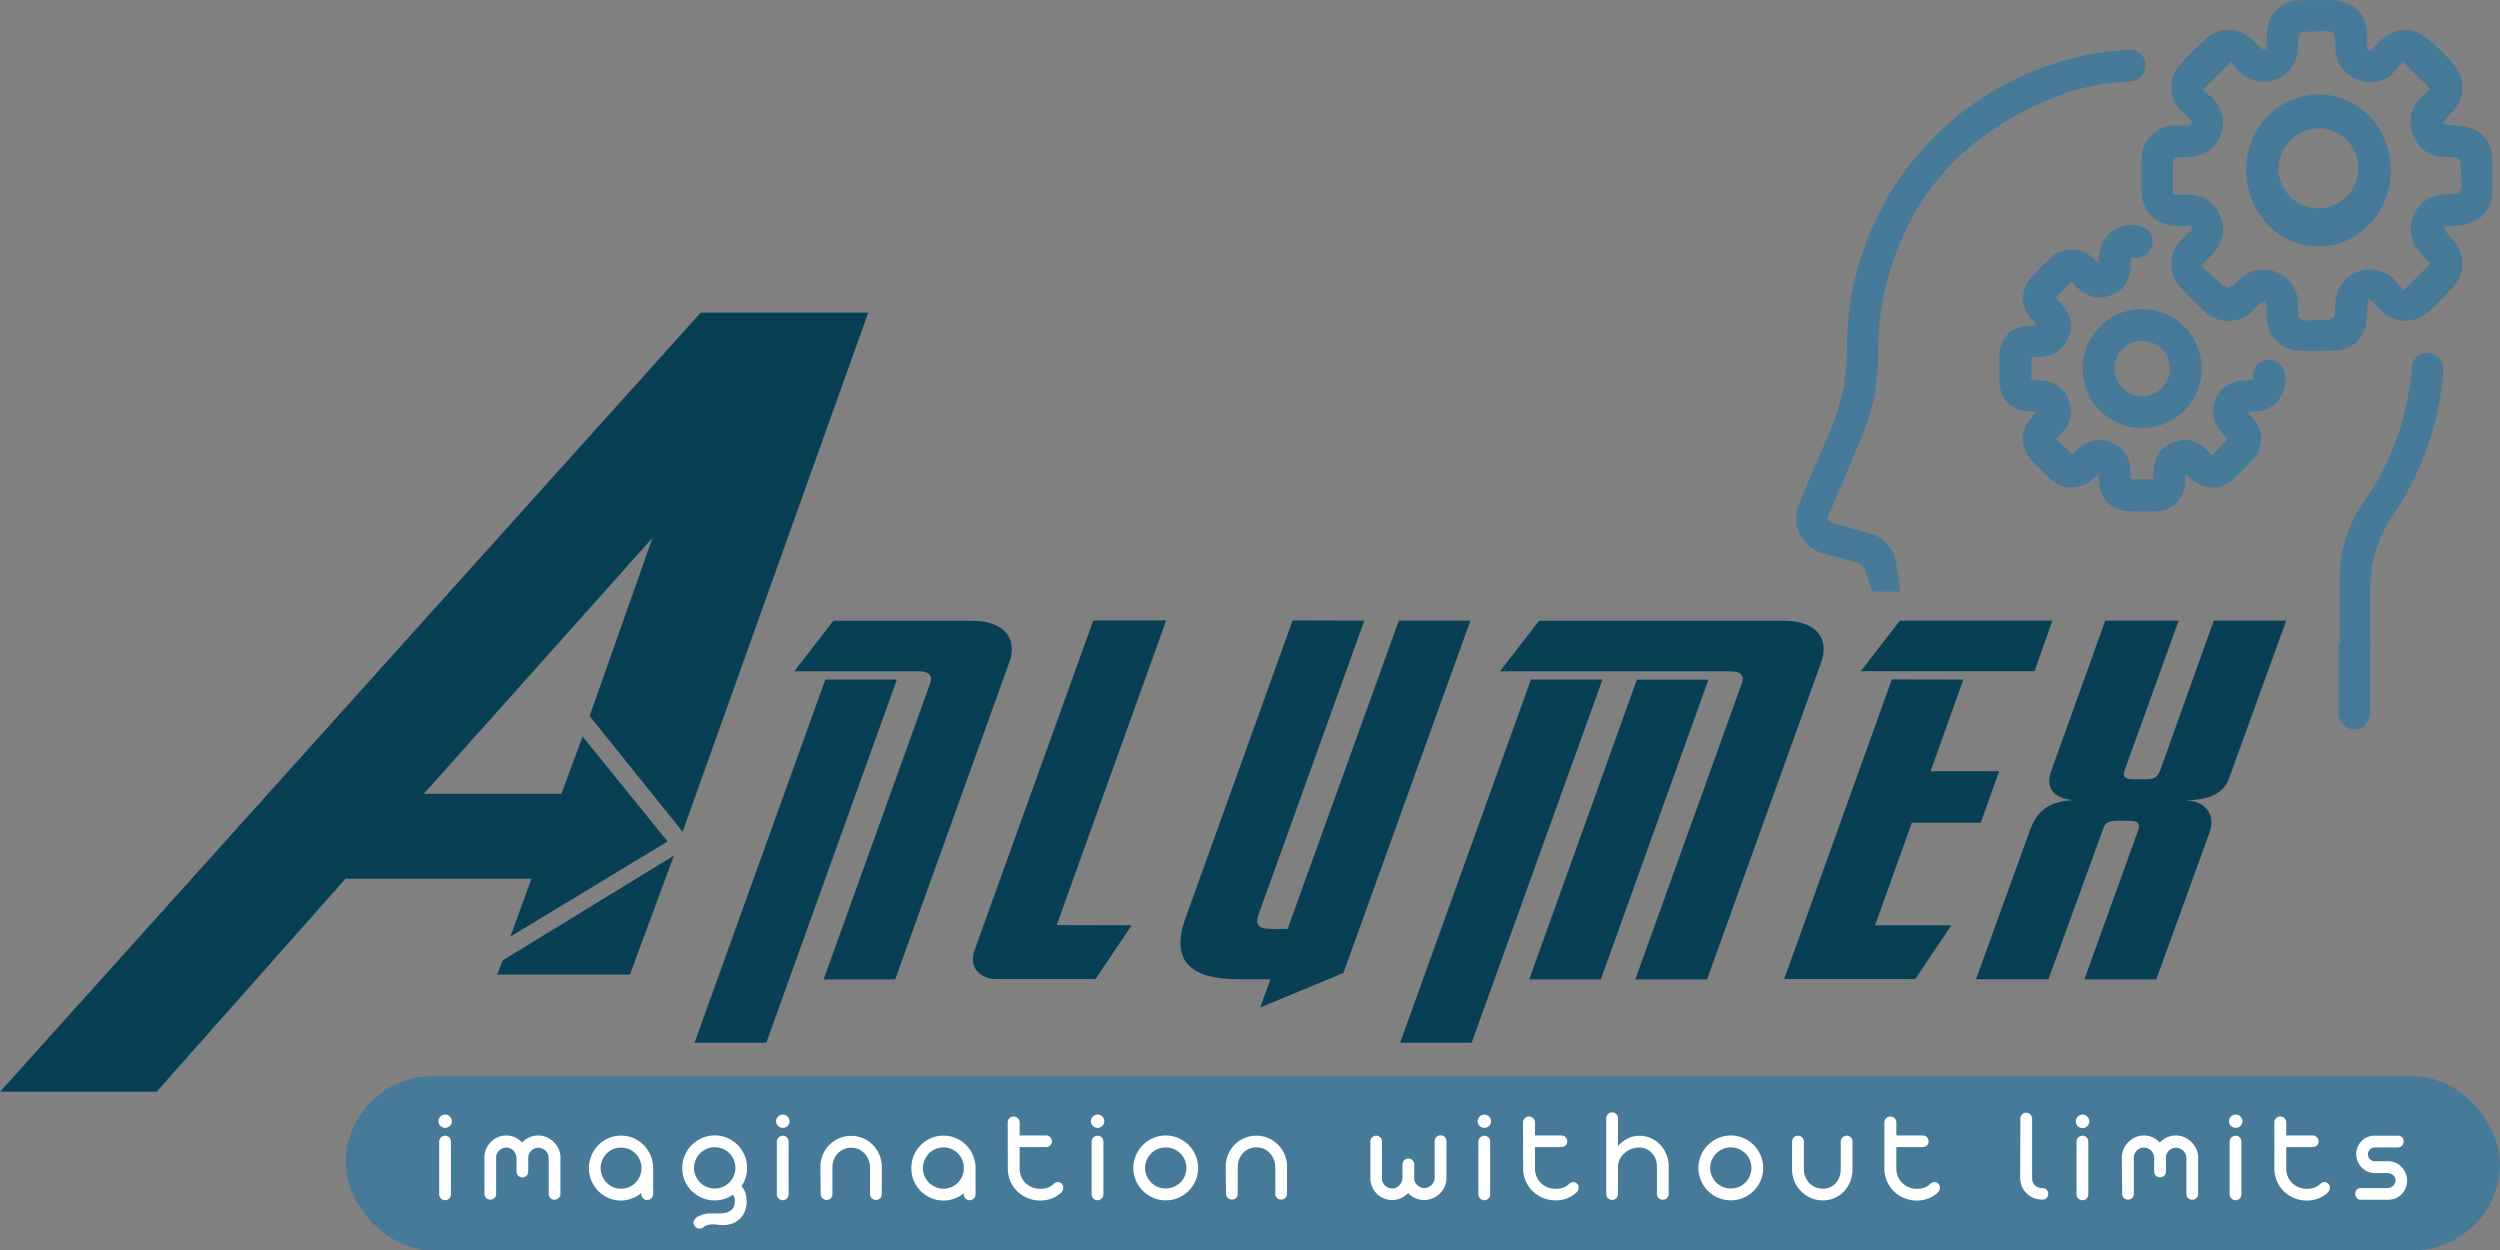 <svg id="Capa_1" data-name="Capa 1" xmlns="http://www.w3.org/2000/svg" viewBox="0 0 510.88 255.52"><rect x="0" y="0" width="510.88" height="255.52" fill="#808080" stroke="none"/><defs><style>.cls-1{fill:#477a99;}.cls-2{fill:#093f54;}.cls-3{fill:#fff;}</style></defs><path class="cls-1" d="M536.54,297.91a2.47,2.47,0,0,0-1.47-1.5c-2.25-.75-4.57-1.29-6.86-1.94a7.37,7.37,0,0,1-5.05-10.32c2-4.93,4.08-9.85,6.21-14.73a41.67,41.67,0,0,0,3.45-16.93,61,61,0,0,1,42.52-58.2,56.05,56.05,0,0,1,15.06-2.76,3.14,3.14,0,0,1,3.44,3,3.22,3.22,0,0,1-3,3.42c-.32,0-.63.08-1,.1a45.22,45.22,0,0,0-13.9,2.88c-20.69,8.06-33.06,22.93-36.31,45-.52,3.58-.34,7.26-.53,10.9a41.8,41.8,0,0,1-3.4,14.09c-2.07,5-4.18,9.92-6.27,14.88-.81,1.94-.72,2.11,1.37,2.69s4.18,1.12,6.26,1.72a7.46,7.46,0,0,1,5.85,6.51c.27,1.74.85,5.51.85,5.51h-5.73Z" transform="translate(-155.4 -181.33)"/><path class="cls-1" d="M578.76,238.92l-3.33,3.31c2.46,2.19,4,4.7,2.65,8.07s-4.19,4.18-7.57,4V259c3.28-.11,6.2.56,7.55,3.95s0,5.85-2.51,8l3.39,3.24c2.06-2.38,4.68-3.83,8.08-2.35,3.18,1.39,4,4.13,3.71,7.46h4.74c-.17-3.29.56-6.17,3.94-7.53s5.83.05,8.06,2.68l3.18-3.53c-2.37-2-3.82-4.58-2.46-7.94s4.26-4.1,7.57-3.93c0-.56.07-1,.13-1.39a3.23,3.23,0,0,1,6.38-.21,6.4,6.4,0,0,1-6.23,8c-.36,0-.71.06-1.29.12.36.46.58.78.83,1.07a6.16,6.16,0,0,1-.16,9c-1.07,1.1-2.16,2.18-3.25,3.25-2.79,2.72-6.15,2.79-9.06.21l-1.07-1c-.07.77-.12,1.25-.14,1.73a6,6,0,0,1-6.12,6c-1.64.06-3.28,0-4.92,0-3.83,0-6.25-2.29-6.54-6.08,0-.45-.09-.9-.16-1.56-.56.5-.93.86-1.32,1.2a6.15,6.15,0,0,1-8.36-.15c-1.31-1.23-2.57-2.51-3.82-3.8a6.17,6.17,0,0,1-.13-8.72c.3-.33.58-.67,1.05-1.21l-1.63-.1a6.12,6.12,0,0,1-6-6.11c0-1.59,0-3.17,0-4.76,0-4.18,2.3-6.53,6.52-6.7l1.15-.11-1.17-1.33a6.11,6.11,0,0,1-.09-8.24,53.38,53.38,0,0,1,4.25-4.26A6.13,6.13,0,0,1,583,234l1.21,1.1c.09-.91.15-1.63.24-2.34a6.62,6.62,0,0,1,8.94-5,3.17,3.17,0,0,1,1.84,3.51,3.12,3.12,0,0,1-2.78,2.64,13.71,13.71,0,0,1-1.62.1c.19,3.26-.5,6.17-3.83,7.56S581,241.58,578.76,238.92Z" transform="translate(-155.4 -181.33)"/><path class="cls-1" d="M633.54,313c0-5.17-.22-10.36.06-15.51a26.86,26.86,0,0,1,4.93-13.7,55,55,0,0,0,9.69-27.11,3.25,3.25,0,0,1,3.53-3.25c1.93.18,3.1,1.77,2.91,4a60.23,60.23,0,0,1-10.2,29.11A26.59,26.59,0,0,0,639.74,302c.06,8.19,0,16.37,0,24.56,0,2.15-1,3.47-2.65,3.75-2.16.36-3.8-1.12-3.82-3.53,0-4.59,0-9.19,0-13.78Z" transform="translate(-155.4 -181.33)"/><path class="cls-1" d="M593.14,244.5A12.15,12.15,0,1,1,581,256.67,12.11,12.11,0,0,1,593.14,244.5Zm0,6.49a5.66,5.66,0,1,0,5.67,5.56A5.64,5.64,0,0,0,593.12,251Z" transform="translate(-155.4 -181.33)"/><path class="cls-1" d="M657.19,207a18.94,18.94,0,0,1-2.57-.37,15.94,15.94,0,0,1,1.59-2.17,7,7,0,0,0,2.19-7.05c-.61-2.63-6.95-9-9.57-9.67-3-.81-5.36.28-7.41,2.41-.54.56-1.15,1.06-1.72,1.58l-.56-.27c0-1.08,0-2.16,0-3.24a6.81,6.81,0,0,0-6.72-6.82q-3.57-.1-7.13,0a6.74,6.74,0,0,0-6.65,6.7c0,.85,0,1.7,0,2.54,0,.28-.19.76-.35.79a1.28,1.28,0,0,1-.94-.3c-.72-.62-1.34-1.35-2.06-2a6.79,6.79,0,0,0-9.11.1q-2.75,2.52-5.27,5.27a6.79,6.79,0,0,0,.11,9.34c.62.66,1.29,1.26,1.89,1.93s.33,1.1-.46,1.18-1.69,0-2.53,0a6.77,6.77,0,0,0-6.88,7c0,2,0,4,0,6,0,4.69,2.77,7.48,7.47,7.54h2.6l.28.63c-.75.77-1.52,1.53-2.26,2.31a6.86,6.86,0,0,0-.13,9.6c1.61,1.75,3.3,3.43,5,5a6.86,6.86,0,0,0,9.6-.1,18.94,18.94,0,0,1,1.36-1.33,7.92,7.92,0,0,1,1.28-.71,11.16,11.16,0,0,1,.37,1.46c.06.63,0,1.27,0,1.9a6.73,6.73,0,0,0,6.61,6.75c2.53.1,5.07.07,7.6-.06a6.47,6.47,0,0,0,6.08-5.32,32.64,32.64,0,0,0,.24-3.3c.05-.51.18-1,.36-2,1,1,1.72,1.7,2.43,2.38a6.87,6.87,0,0,0,9.94.13c1.54-1.45,3-3,4.49-4.47,3-3.15,3-7.14,0-10.31-.66-.69-1.19-1.51-1.78-2.26a25.16,25.16,0,0,1,2.86-.38c4.45-.1,7.33-3,7.28-7.43,0-1.79,0-3.59,0-5.38C664.82,209.83,662.07,207,657.19,207Zm.85,13.57c-.59.7-2.41.35-3.69.51a7.09,7.09,0,0,0-4.64,11.61c.78.91,1.65,1.74,2.38,2.5l-5.65,5.6a18.56,18.56,0,0,0-1.82-2.37,7.06,7.06,0,0,0-12,5c-.09,3.31-.08,3.32-3.38,3.29-1.32,0-3,.37-3.83-.29-.67-.51-.34-2.33-.45-3.57a6.59,6.59,0,0,0-4.24-5.82,6.78,6.78,0,0,0-7.16.92,4.79,4.79,0,0,0-.47.43c-2.46,2.31-2.44,2.29-4.82,0-.94-.92-2-1.74-3.08-2.72l2.31-2.42a6.86,6.86,0,0,0,1.56-7.86,6.77,6.77,0,0,0-6.62-4.28h-3c0-2.38,0-4.58,0-6.78,0-.29.54-.76.88-.81.83-.12,1.69,0,2.53-.06a7,7,0,0,0,4.89-11.82,22,22,0,0,0-2.22-1.91c2-2,3.67-3.7,5.77-5.83A18,18,0,0,0,613,196a7.05,7.05,0,0,0,12-5.05c0-3.16.05-3.17,3.09-3.15,1.37,0,3.13-.43,4,.25s.41,2.48.59,3.79a6.8,6.8,0,0,0,4.41,5.72,6.58,6.58,0,0,0,7.24-1.2,18.05,18.05,0,0,0,2.08-2.49L652,199.4c-.45.47-1.12,1.19-1.81,1.89a6.72,6.72,0,0,0-1.61,7.71,6.63,6.63,0,0,0,6.52,4.41c3.21.06,3.22.07,3.2,3.31C658.29,218,658.71,219.76,658,220.55Z" transform="translate(-155.4 -181.33)"/><path class="cls-1" d="M629.33,200.64c8.14,0,14.68,7,14.65,15.56s-6.65,15.48-14.77,15.49-14.77-6.92-14.79-15.61S621,200.61,629.33,200.64Zm-.16,6.89a8.51,8.51,0,0,0-8.17,8.75,8.18,8.18,0,1,0,8.17-8.75Z" transform="translate(-155.4 -181.33)"/><rect class="cls-1" x="70.64" y="219.91" width="440.24" height="35.61" rx="17.81"/><path class="cls-2" d="M259.7,372.73,264,360.9H226l-38.57,43.51h-32L298.59,245.22h34.23L294.89,351.3l-19-23.66,12.86-36.41L242,343.55h28.12l4.34-11.7,17.36,21.43Zm24.43,7.76H257l1.12-2.9,35-21.42Z" transform="translate(-155.4 -181.33)"/><path class="cls-2" d="M312,394.41H297.33l26.73-74.21h14.62ZM345.47,321c.61-1.78-.34-2.49-2.43-2.49H317.7l8-10.33H354c6.61,0,9.4,3.63,7.66,8.47l-23.33,64.82H323.71Z" transform="translate(-155.4 -181.33)"/><path class="cls-2" d="M386.66,370.41l-7.4,11H358.89c-2.44,0-5.75-1.85-4.36-5.84l24.29-67.45h14.89l-22.37,62.25Z" transform="translate(-155.4 -181.33)"/><path class="cls-2" d="M434.2,308.16l-21.59,60c-.79,2.21,0,3,2.7,3h3.22l22.72-63h14.63l-25.95,72-17,7.05,2.09-5.77h-6.62c-9.06,0-14-3.27-10.8-12.32l21.94-61Z" transform="translate(-155.4 -181.33)"/><path class="cls-2" d="M456.14,394.41H441.52l26.73-74.21h14.62ZM511.34,321c.61-1.78-.34-2.49-2.43-2.49h-47l8-10.33h50c6.61,0,9.4,3.63,7.66,8.47l-23.33,64.82H489.58Zm-28.81,60.47H467.9l22-61.25h14.62Z" transform="translate(-155.4 -181.33)"/><path class="cls-2" d="M556.62,320.2l-6.7,18.73h14l-3.75,10.54h-14.1l-7.49,20.94h15.59l-7.4,11H520l22-61.25Zm14.54-1.71H535.64l8-10.33h31.17Z" transform="translate(-155.4 -181.33)"/><path class="cls-2" d="M610.87,340.5c-1,2.84-4,4.41-9,4.34,4.7.21,6.27,3.35,5.05,6.62l-10.88,30H581.35l11-30.48c.35-1,.27-1.93-1.74-1.93h-2.17c-2.09,0-2.79.29-3.23,1.57L574,381.45h-14.8l11.06-30.55c1.13-2.85,2.78-5.85,9-6.06-4.53-.28-5.84-2.78-4.71-5.91l11.06-30.77h15l-11.06,30.63c-.52,1.49.35,1.78,1.83,1.78h2.52c1.48,0,2.44-.29,3-2l10.89-30.41h14.8Z" transform="translate(-155.4 -181.33)"/><path class="cls-3" d="M245,410.46a1.32,1.32,0,0,1,.11-.53,1.42,1.42,0,0,1,.29-.43,1.35,1.35,0,0,1,.44-.29,1.33,1.33,0,0,1,1.06,0,1.42,1.42,0,0,1,.43.29,1.28,1.28,0,0,1,.3.43,1.32,1.32,0,0,1,.11.53,1.36,1.36,0,0,1-.11.53,1.25,1.25,0,0,1-.3.42,1.42,1.42,0,0,1-.43.29,1.33,1.33,0,0,1-1.06,0,1.35,1.35,0,0,1-.44-.29,1.32,1.32,0,0,1-.4-1Zm.15,4.16a1.1,1.1,0,0,1,.1-.47,1.16,1.16,0,0,1,.26-.39,1.3,1.3,0,0,1,.39-.25,1.19,1.19,0,0,1,1.32.25,1.23,1.23,0,0,1,.33.86V425.4a1.14,1.14,0,0,1-.34.84,1.13,1.13,0,0,1-.84.35,1.17,1.17,0,0,1-.86-.35,1.12,1.12,0,0,1-.36-.84Z" transform="translate(-155.4 -181.33)"/><path class="cls-3" d="M254.39,418.05v-.18a4.22,4.22,0,0,1,.35-1.73,4.48,4.48,0,0,1,.95-1.42,4.81,4.81,0,0,1,1.42-1,4.31,4.31,0,0,1,1.73-.35,4.23,4.23,0,0,1,1.81.39,4.9,4.9,0,0,1,1.46,1.05,4.57,4.57,0,0,1,1.44-1.05,4.23,4.23,0,0,1,1.81-.39,4.48,4.48,0,0,1,1.75.35,4.7,4.7,0,0,1,1.45,1,4.56,4.56,0,0,1,1,1.42,4.07,4.07,0,0,1,.37,1.73v7.43a1.13,1.13,0,0,1-.36.86,1.22,1.22,0,0,1-1.69,0,1.16,1.16,0,0,1-.35-.86V418a2.08,2.08,0,0,0-.17-.82,2.27,2.27,0,0,0-.46-.68,2.15,2.15,0,0,0-.68-.46,2.12,2.12,0,0,0-.83-.17,1.94,1.94,0,0,0-.76.15,2.08,2.08,0,0,0-.63.41,2,2,0,0,0-.45.62,2.14,2.14,0,0,0-.2.74.59.59,0,0,1,0,.17v2.76a1.09,1.09,0,0,1-.1.48,1.22,1.22,0,0,1-.26.38,1.28,1.28,0,0,1-.38.26,1.18,1.18,0,0,1-.46.09,1.15,1.15,0,0,1-.85-.34,1.16,1.16,0,0,1-.35-.87V418a2.29,2.29,0,0,0-.61-1.52,1.88,1.88,0,0,0-.65-.46,1.91,1.91,0,0,0-.82-.17,1.94,1.94,0,0,0-.76.14,2.25,2.25,0,0,0-.63.38,2.35,2.35,0,0,0-.46.58,2,2,0,0,0-.23.71.37.37,0,0,0,0,.12v.11l0,7.39a1.16,1.16,0,0,1-.35.86,1.19,1.19,0,0,1-.83.34,1.2,1.2,0,0,1-.85-.34,1.12,1.12,0,0,1-.35-.86Z" transform="translate(-155.4 -181.33)"/><path class="cls-3" d="M282.3,426.66a6.47,6.47,0,0,1-2.56-.52,6.74,6.74,0,0,1-2.08-1.42,6.65,6.65,0,0,1-1.4-2.11,6.64,6.64,0,0,1,0-5.15,6.65,6.65,0,0,1,1.4-2.11,6.54,6.54,0,0,1,2.08-1.43,6.35,6.35,0,0,1,2.57-.52,6.43,6.43,0,0,1,2.56.51,6.68,6.68,0,0,1,4,6v5.41a1.19,1.19,0,0,1-.36.87,1.15,1.15,0,0,1-.87.36,1.07,1.07,0,0,1-.84-.36,1.25,1.25,0,0,1-.33-.88l0-.19a6.35,6.35,0,0,1-1.91,1.1A6.2,6.2,0,0,1,282.3,426.66Zm0-2.42a4,4,0,0,0,1.66-.33,4.22,4.22,0,0,0,0-7.74,4.13,4.13,0,0,0-1.66-.33,4.07,4.07,0,0,0-1.64.33,4.14,4.14,0,0,0-1.31.9,4.28,4.28,0,0,0-.88,1.33,4.14,4.14,0,0,0-.33,1.64,4.09,4.09,0,0,0,.33,1.63,4.33,4.33,0,0,0,.88,1.34,4.14,4.14,0,0,0,1.31.9A3.91,3.91,0,0,0,282.3,424.24Z" transform="translate(-155.4 -181.33)"/><path class="cls-3" d="M294.83,420a6.53,6.53,0,0,1,.52-2.58,6.73,6.73,0,0,1,1.43-2.11,6.63,6.63,0,0,1,2.1-1.43,6.31,6.31,0,0,1,2.57-.52,6.44,6.44,0,0,1,2.59.52,6.63,6.63,0,0,1,2.1,1.43,6.6,6.6,0,0,1,1.92,4.68,6.32,6.32,0,0,1-.29,2,7,7,0,0,1-.84,1.74,3.74,3.74,0,0,1,.77,1.32,5.85,5.85,0,0,1-.11,3.89,4.47,4.47,0,0,1-1.06,1.51,4.62,4.62,0,0,1-1.52.92,5.08,5.08,0,0,1-1.77.31,7.9,7.9,0,0,1-1.07-.07,7.82,7.82,0,0,0-1.07-.08,4.19,4.19,0,0,0-1,.12,2.6,2.6,0,0,0-1,.47,1.05,1.05,0,0,1-.35.21.94.94,0,0,1-.37.07,1.27,1.27,0,0,1-.47-.09,1.34,1.34,0,0,1-.4-.27,1.39,1.39,0,0,1-.28-.39,1.12,1.12,0,0,1-.11-.47,1,1,0,0,1,.19-.6,2,2,0,0,1,.5-.5,3.83,3.83,0,0,1,.73-.38,6,6,0,0,1,.85-.27,5,5,0,0,1,.85-.13l.83,0h1.27c2.14,0,3.21-.81,3.21-2.42a2.51,2.51,0,0,0,0-.51,1.74,1.74,0,0,0-.1-.38,1.57,1.57,0,0,0-.14-.29l-.15-.23a6.36,6.36,0,0,1-1.75.87,6.67,6.67,0,0,1-4.56-.22,7,7,0,0,1-2.1-1.42,6.73,6.73,0,0,1-1.43-2.11A6.52,6.52,0,0,1,294.83,420Zm2.4,0a4.09,4.09,0,0,0,.33,1.63,4.42,4.42,0,0,0,.91,1.34,4.22,4.22,0,0,0,1.33.9,4,4,0,0,0,1.65.33,4.08,4.08,0,0,0,1.67-.33,4.27,4.27,0,0,0,1.34-.9,4.19,4.19,0,0,0,.89-1.34,4.09,4.09,0,0,0,.33-1.63,4.21,4.21,0,0,0-1.22-3,4.21,4.21,0,0,0-3-1.23,4.12,4.12,0,0,0-1.65.33,4.22,4.22,0,0,0-1.33.9,4.37,4.37,0,0,0-.91,1.33A4.14,4.14,0,0,0,297.23,420Z" transform="translate(-155.4 -181.33)"/><path class="cls-3" d="M314,410.46a1.32,1.32,0,0,1,.11-.53,1.62,1.62,0,0,1,.29-.43,1.46,1.46,0,0,1,.44-.29,1.36,1.36,0,0,1,.53-.11,1.32,1.32,0,0,1,.53.11,1.46,1.46,0,0,1,.44.29,1.66,1.66,0,0,1,.3.43,1.32,1.32,0,0,1,.1.53,1.35,1.35,0,0,1-.1.53,1.6,1.6,0,0,1-.3.42,1.46,1.46,0,0,1-.44.29,1.17,1.17,0,0,1-.53.11,1.2,1.2,0,0,1-.53-.11,1.46,1.46,0,0,1-.44-.29,1.57,1.57,0,0,1-.29-.42A1.36,1.36,0,0,1,314,410.46Zm.15,4.16a1.28,1.28,0,0,1,.1-.47,1.16,1.16,0,0,1,.26-.39,1.5,1.5,0,0,1,.4-.25,1.17,1.17,0,0,1,1.31.25,1.23,1.23,0,0,1,.33.86V425.4a1.14,1.14,0,0,1-.34.84,1.11,1.11,0,0,1-.84.35,1.17,1.17,0,0,1-.86-.35,1.12,1.12,0,0,1-.36-.84Z" transform="translate(-155.4 -181.33)"/><path class="cls-3" d="M323.05,419.85v-.05a6.41,6.41,0,0,1,.48-2.48,6.26,6.26,0,0,1,1.33-2,6.44,6.44,0,0,1,2-1.37,6.1,6.1,0,0,1,2.45-.5,6.17,6.17,0,0,1,2.48.5,6.23,6.23,0,0,1,3.33,3.41,6.41,6.41,0,0,1,.48,2.48v5.52a1.15,1.15,0,0,1-.34.84,1.19,1.19,0,0,1-.85.34,1.23,1.23,0,0,1-.86-.34,1.12,1.12,0,0,1-.35-.84v-5.49a4.26,4.26,0,0,0-.32-1.56,4,4,0,0,0-2-2.13,3.7,3.7,0,0,0-1.53-.31,3.65,3.65,0,0,0-2.74,1.15,3.89,3.89,0,0,0-.81,1.27,4.19,4.19,0,0,0-.29,1.55v5.52a1.15,1.15,0,0,1-1.17,1.18,1.18,1.18,0,0,1-.46-.09,1.28,1.28,0,0,1-.4-.25,1.14,1.14,0,0,1-.27-.37,1,1,0,0,1-.1-.47Z" transform="translate(-155.4 -181.33)"/><path class="cls-3" d="M348.19,426.66a6.4,6.4,0,0,1-2.56-.52,6.9,6.9,0,0,1-2.09-1.42,6.65,6.65,0,0,1-1.4-2.11,6.76,6.76,0,0,1,0-5.15,6.62,6.62,0,0,1,3.49-3.54,6.27,6.27,0,0,1,2.56-.52,6.39,6.39,0,0,1,2.56.51,6.78,6.78,0,0,1,2.07,1.41,6.7,6.7,0,0,1,1.94,4.63v5.41a1.21,1.21,0,0,1-1.22,1.23,1.1,1.1,0,0,1-.85-.36,1.25,1.25,0,0,1-.33-.88v-.19a6.61,6.61,0,0,1-1.91,1.1A6.27,6.27,0,0,1,348.19,426.66Zm0-2.42a3.93,3.93,0,0,0,1.65-.33,4.07,4.07,0,0,0,1.32-.9,4.16,4.16,0,0,0,.88-1.34,4.09,4.09,0,0,0,.32-1.63,4.19,4.19,0,0,0-1.2-3,4.17,4.17,0,0,0-5.93,0,4.47,4.47,0,0,0-.88,1.33A4.13,4.13,0,0,0,344,420a4.09,4.09,0,0,0,.32,1.63,4.51,4.51,0,0,0,.88,1.34,4.07,4.07,0,0,0,1.32.9A3.88,3.88,0,0,0,348.19,424.24Z" transform="translate(-155.4 -181.33)"/><path class="cls-3" d="M361.33,410.7a1.27,1.27,0,0,1,.09-.47,1.16,1.16,0,0,1,.26-.39,1.4,1.4,0,0,1,.39-.26,1,1,0,0,1,.46-.1,1.1,1.1,0,0,1,.47.1,1.28,1.28,0,0,1,.4.25,1.36,1.36,0,0,1,.27.39,1.29,1.29,0,0,1,.1.48v2.66h5.38a1.14,1.14,0,0,1,.85.36,1.16,1.16,0,0,1,.36.86,1.1,1.1,0,0,1-.35.82,1.2,1.2,0,0,1-.86.33h-5.38v4.42a4.14,4.14,0,0,0,.32,1.62,4.28,4.28,0,0,0,.89,1.31,4.24,4.24,0,0,0,3,1.19,4.59,4.59,0,0,0,1.45-.22,3.41,3.41,0,0,0,1.26-.75,1.29,1.29,0,0,1,.91-.41,1.14,1.14,0,0,1,.4.08,1.12,1.12,0,0,1,.35.23,1.21,1.21,0,0,1,.24.35,1.13,1.13,0,0,1,.09.45,1.54,1.54,0,0,1-.11.55,1.49,1.49,0,0,1-.32.48,5.79,5.79,0,0,1-1.93,1.22,6.61,6.61,0,0,1-2.34.41,6.75,6.75,0,0,1-2.59-.5,6.62,6.62,0,0,1-2.11-1.39,6.24,6.24,0,0,1-1.41-2.07,6.33,6.33,0,0,1-.52-2.58Z" transform="translate(-155.4 -181.33)"/><path class="cls-3" d="M378.33,410.46a1.17,1.17,0,0,1,.11-.53,1.37,1.37,0,0,1,1.26-.83,1.36,1.36,0,0,1,.53.11,1.55,1.55,0,0,1,.43.29,1.28,1.28,0,0,1,.3.43,1.32,1.32,0,0,1,.11.53,1.36,1.36,0,0,1-.11.53,1.25,1.25,0,0,1-.3.42,1.55,1.55,0,0,1-.43.29,1.2,1.2,0,0,1-.53.11,1.24,1.24,0,0,1-.54-.11,1.42,1.42,0,0,1-.43-.29,1.37,1.37,0,0,1-.29-.42A1.2,1.2,0,0,1,378.33,410.46Zm.15,4.16a1.27,1.27,0,0,1,.09-.47,1.19,1.19,0,0,1,.27-.39,1.3,1.3,0,0,1,.39-.25,1.12,1.12,0,0,1,.48-.1,1.13,1.13,0,0,1,.84.35,1.23,1.23,0,0,1,.33.86V425.4a1.15,1.15,0,0,1-.35.84,1.1,1.1,0,0,1-.83.35,1.15,1.15,0,0,1-.86-.35,1.12,1.12,0,0,1-.36-.84Z" transform="translate(-155.4 -181.33)"/><path class="cls-3" d="M387,420a6.36,6.36,0,0,1,.53-2.57,6.54,6.54,0,0,1,1.42-2.11,6.8,6.8,0,0,1,2.1-1.43,6.52,6.52,0,0,1,2.57-.52,6.62,6.62,0,0,1,2.59.52,6.8,6.8,0,0,1,2.1,1.43,6.51,6.51,0,0,1,1.41,2.11,6.64,6.64,0,0,1,0,5.15,6.58,6.58,0,0,1-1.41,2.1,6.77,6.77,0,0,1-2.1,1.42,6.62,6.62,0,0,1-2.59.52,6.52,6.52,0,0,1-2.57-.52,6.77,6.77,0,0,1-2.1-1.42,6.6,6.6,0,0,1-1.42-2.1A6.4,6.4,0,0,1,387,420Zm2.4,0a3.9,3.9,0,0,0,.34,1.63,4.27,4.27,0,0,0,.9,1.34,4.22,4.22,0,0,0,1.33.9,4.32,4.32,0,0,0,3.31,0,4.27,4.27,0,0,0,1.34-.9,4.21,4.21,0,0,0,.89-4.6,4,4,0,0,0-.89-1.33,4.27,4.27,0,0,0-1.34-.9,4.32,4.32,0,0,0-3.31,0,4.24,4.24,0,0,0-2.23,2.23A3.94,3.94,0,0,0,389.39,420Z" transform="translate(-155.4 -181.33)"/><path class="cls-3" d="M405.87,419.85v-.05a6.51,6.51,0,0,1,1.8-4.52,6.6,6.6,0,0,1,2-1.37,6.06,6.06,0,0,1,2.45-.5,6.21,6.21,0,0,1,2.48.5,6.65,6.65,0,0,1,2,1.37,6.4,6.4,0,0,1,1.32,2,6.24,6.24,0,0,1,.49,2.48v5.52a1.15,1.15,0,0,1-.34.84,1.19,1.19,0,0,1-.85.34,1.23,1.23,0,0,1-.86-.34,1.08,1.08,0,0,1-.35-.84v-5.49a4.26,4.26,0,0,0-.32-1.56,4,4,0,0,0-2-2.13,3.7,3.7,0,0,0-1.53-.31,3.83,3.83,0,0,0-1.53.3,3.84,3.84,0,0,0-2,2.12,4.19,4.19,0,0,0-.29,1.55v5.52a1.15,1.15,0,0,1-1.17,1.18,1.18,1.18,0,0,1-.46-.09,1.28,1.28,0,0,1-.4-.25,1.14,1.14,0,0,1-.27-.37,1,1,0,0,1-.1-.47Z" transform="translate(-155.4 -181.33)"/><path class="cls-3" d="M435.43,414.61a1.16,1.16,0,0,1,.35-.86,1.2,1.2,0,0,1,.85-.34,1.17,1.17,0,0,1,.83.34,1.12,1.12,0,0,1,.35.86l0,7.53v.12s0,.07,0,.11a1.91,1.91,0,0,0,.23.71,2.22,2.22,0,0,0,.46.58,2.55,2.55,0,0,0,.63.39,2.14,2.14,0,0,0,.76.14,1.91,1.91,0,0,0,.82-.17,2,2,0,0,0,.66-.47,2.28,2.28,0,0,0,.44-.68A2.31,2.31,0,0,0,442,422v-2.72a1.18,1.18,0,0,1,.35-.86,1.15,1.15,0,0,1,.85-.34,1.18,1.18,0,0,1,.46.09,1.16,1.16,0,0,1,.38.26,1.12,1.12,0,0,1,.26.38,1,1,0,0,1,.1.47v2.77a.47.47,0,0,1,0,.16,2.14,2.14,0,0,0,.2.75,2.19,2.19,0,0,0,1.08,1,2,2,0,0,0,.77.15,2.11,2.11,0,0,0,.82-.17,2.15,2.15,0,0,0,.68-.46,2.1,2.1,0,0,0,.46-.68,2.08,2.08,0,0,0,.17-.82v-7.44a1.16,1.16,0,0,1,.35-.86,1.19,1.19,0,0,1,.85-.34,1.22,1.22,0,0,1,.85.34,1.16,1.16,0,0,1,.35.86v7.56a4.12,4.12,0,0,1-.37,1.74,4.52,4.52,0,0,1-1,1.41,4.53,4.53,0,0,1-3.19,1.31,4.38,4.38,0,0,1-3.26-1.44,4.46,4.46,0,0,1-1.46,1.05,4.23,4.23,0,0,1-1.81.39,4.35,4.35,0,0,1-1.73-.35,4.45,4.45,0,0,1-2.72-4.11v-7.56Z" transform="translate(-155.4 -181.33)"/><path class="cls-3" d="M457.37,410.46a1.32,1.32,0,0,1,.1-.53,1.45,1.45,0,0,1,.3-.43,1.3,1.3,0,0,1,.43-.29,1.36,1.36,0,0,1,.53-.11,1.32,1.32,0,0,1,.53.11,1.46,1.46,0,0,1,.44.29,1.66,1.66,0,0,1,.3.43,1.32,1.32,0,0,1,.1.53,1.35,1.35,0,0,1-.1.53,1.6,1.6,0,0,1-.3.42,1.46,1.46,0,0,1-.44.29,1.17,1.17,0,0,1-.53.11,1.2,1.2,0,0,1-.53-.11,1.3,1.3,0,0,1-.43-.29,1.4,1.4,0,0,1-.3-.42A1.35,1.35,0,0,1,457.37,410.46Zm.14,4.16a1.28,1.28,0,0,1,.1-.47,1.16,1.16,0,0,1,.26-.39,1.5,1.5,0,0,1,.4-.25,1.17,1.17,0,0,1,1.31.25,1.23,1.23,0,0,1,.33.86V425.4a1.14,1.14,0,0,1-.34.84,1.11,1.11,0,0,1-.84.35,1.17,1.17,0,0,1-.86-.35,1.12,1.12,0,0,1-.36-.84Z" transform="translate(-155.4 -181.33)"/><path class="cls-3" d="M466.64,410.7a1.27,1.27,0,0,1,.09-.47,1.36,1.36,0,0,1,.27-.39,1.22,1.22,0,0,1,.38-.26,1.06,1.06,0,0,1,.46-.1,1.1,1.1,0,0,1,.47.1,1.18,1.18,0,0,1,.4.25,1.36,1.36,0,0,1,.27.39,1.12,1.12,0,0,1,.1.48v2.66h5.38a1.16,1.16,0,0,1,.86.36,1.19,1.19,0,0,1,.35.86,1.1,1.1,0,0,1-.35.82,1.18,1.18,0,0,1-.86.33h-5.38v4.42a4,4,0,0,0,.33,1.62,4.08,4.08,0,0,0,.88,1.31,4.24,4.24,0,0,0,3,1.19,4.69,4.69,0,0,0,1.46-.22,3.45,3.45,0,0,0,1.25-.75,1.29,1.29,0,0,1,.91-.41,1.1,1.1,0,0,1,.4.08,1,1,0,0,1,.35.23,1.07,1.07,0,0,1,.25.35,1.12,1.12,0,0,1,.08.45,1.47,1.47,0,0,1-.43,1,5.69,5.69,0,0,1-1.93,1.22,6.61,6.61,0,0,1-2.34.41,6.75,6.75,0,0,1-2.59-.5,6.58,6.58,0,0,1-2.1-1.39,6.41,6.41,0,0,1-1.42-2.07,6.33,6.33,0,0,1-.52-2.58Z" transform="translate(-155.4 -181.33)"/><path class="cls-3" d="M494,419.87v-.06a4.73,4.73,0,0,0-.26-1.56A3.85,3.85,0,0,0,493,417a3.51,3.51,0,0,0-1.15-.86,3.43,3.43,0,0,0-1.49-.31,4.33,4.33,0,0,0-1.6.3,4.57,4.57,0,0,0-1.36.82,4.18,4.18,0,0,0-1,1.25,3.43,3.43,0,0,0-.36,1.55v5.58a1.18,1.18,0,0,1-1.19,1.2,1.18,1.18,0,0,1-.86-.35,1.15,1.15,0,0,1-.35-.85V409.86a1.29,1.29,0,0,1,.1-.48A1.16,1.16,0,0,1,484,409a1.28,1.28,0,0,1,.38-.26,1.27,1.27,0,0,1,.47-.09,1.18,1.18,0,0,1,.46.09,1.28,1.28,0,0,1,.38.26,1.16,1.16,0,0,1,.26.39,1.28,1.28,0,0,1,.09.48v5.67A6.26,6.26,0,0,1,488,414a5.06,5.06,0,0,1,2.37-.57,5.9,5.9,0,0,1,2.43.5,6,6,0,0,1,1.91,1.37,6.38,6.38,0,0,1,1.24,2,6.78,6.78,0,0,1,.45,2.48v5.53a1.11,1.11,0,0,1-.36.85,1.19,1.19,0,0,1-.85.33,1.17,1.17,0,0,1-.84-.33,1.1,1.1,0,0,1-.35-.85Z" transform="translate(-155.4 -181.33)"/><path class="cls-3" d="M502.48,420a6.35,6.35,0,0,1,.52-2.57,6.7,6.7,0,0,1,1.42-2.11,6.8,6.8,0,0,1,2.1-1.43,6.61,6.61,0,0,1,8.67,3.54,6.64,6.64,0,0,1,0,5.15,6.62,6.62,0,0,1-8.67,3.52,6.68,6.68,0,0,1-3.52-3.52A6.4,6.4,0,0,1,502.48,420Zm2.4,0a4.06,4.06,0,0,0,.33,1.63,4.19,4.19,0,0,0,2.24,2.24,4.29,4.29,0,0,0,3.3,0,4.16,4.16,0,0,0,1.34-.9,4.25,4.25,0,0,0,.9-4.6,4.22,4.22,0,0,0-.9-1.33,4.21,4.21,0,0,0-3-1.23,4.11,4.11,0,0,0-1.64.33,4.27,4.27,0,0,0-1.34.9,4.22,4.22,0,0,0-.9,1.33A4.09,4.09,0,0,0,504.88,420Z" transform="translate(-155.4 -181.33)"/><path class="cls-3" d="M521.62,414.61a1.15,1.15,0,0,1,.35-.85,1.17,1.17,0,0,1,.85-.35,1.19,1.19,0,0,1,.85.35,1.15,1.15,0,0,1,.35.84v5.75a4.05,4.05,0,0,0,.32,1.52,3.91,3.91,0,0,0,.83,1.24,3.72,3.72,0,0,0,1.22.83,3.87,3.87,0,0,0,1.53.3,3.5,3.5,0,0,0,1.5-.31,3.41,3.41,0,0,0,1.14-.85,3.9,3.9,0,0,0,.74-1.27,4.58,4.58,0,0,0,.26-1.55V414.6a1.06,1.06,0,0,1,.1-.46,1.46,1.46,0,0,1,.27-.38,1.25,1.25,0,0,1,.38-.25,1.1,1.1,0,0,1,.47-.1,1.12,1.12,0,0,1,.85.35,1.18,1.18,0,0,1,.33.85v5.68a6.77,6.77,0,0,1-.45,2.47,6.49,6.49,0,0,1-1.26,2,5.8,5.8,0,0,1-4.34,1.87,6.16,6.16,0,0,1-2.47-.5,6.31,6.31,0,0,1-2-1.37,6.52,6.52,0,0,1-1.34-2,6.4,6.4,0,0,1-.49-2.47Z" transform="translate(-155.4 -181.33)"/><path class="cls-3" d="M540.48,410.7a1.1,1.1,0,0,1,.1-.47,1.16,1.16,0,0,1,.26-.39,1.22,1.22,0,0,1,.38-.26,1.06,1.06,0,0,1,.46-.1,1.07,1.07,0,0,1,.47.1,1.09,1.09,0,0,1,.4.25,1.19,1.19,0,0,1,.27.39,1.12,1.12,0,0,1,.1.48v2.66h5.39a1.14,1.14,0,0,1,.85.36,1.15,1.15,0,0,1,.35.86,1.09,1.09,0,0,1-.34.82,1.2,1.2,0,0,1-.86.33h-5.39v4.42a4,4,0,0,0,.33,1.62,4.07,4.07,0,0,0,2.21,2.18,4.18,4.18,0,0,0,1.65.32,4.65,4.65,0,0,0,1.46-.22,3.29,3.29,0,0,0,1.25-.75,1.3,1.3,0,0,1,.91-.41,1.1,1.1,0,0,1,.4.08,1.16,1.16,0,0,1,.36.23,1.21,1.21,0,0,1,.24.35,1.13,1.13,0,0,1,.09.45,1.37,1.37,0,0,1-.12.55,1.23,1.23,0,0,1-.32.48,5.69,5.69,0,0,1-1.93,1.22,6.61,6.61,0,0,1-2.34.41,6.79,6.79,0,0,1-2.59-.5,6.69,6.69,0,0,1-2.1-1.39A6.41,6.41,0,0,1,541,422.7a6.5,6.5,0,0,1-.52-2.58Z" transform="translate(-155.4 -181.33)"/><path class="cls-3" d="M568.27,409.93a1.15,1.15,0,0,1,.34-.86,1.1,1.1,0,0,1,.82-.35,1.23,1.23,0,0,1,.47.09,1.14,1.14,0,0,1,.39.25,1.05,1.05,0,0,1,.27.39,1.13,1.13,0,0,1,.11.48v12a2.19,2.19,0,0,0,.56,1.62,2.1,2.1,0,0,0,1.55.56,1.14,1.14,0,0,1,.85.35,1.16,1.16,0,0,1,.33.83,1.2,1.2,0,0,1-.32.85,1.15,1.15,0,0,1-.85.33,4.94,4.94,0,0,1-1.78-.32,4.16,4.16,0,0,1-1.44-.93,4.43,4.43,0,0,1-1-1.44,4.8,4.8,0,0,1-.34-1.85Z" transform="translate(-155.4 -181.33)"/><path class="cls-3" d="M579.6,410.46a1.32,1.32,0,0,1,.11-.53,1.42,1.42,0,0,1,.29-.43,1.35,1.35,0,0,1,.44-.29,1.33,1.33,0,0,1,1.06,0,1.6,1.6,0,0,1,.44.29,1.42,1.42,0,0,1,.29.43,1.32,1.32,0,0,1,.11.53,1.32,1.32,0,0,1-.4,1,1.6,1.6,0,0,1-.44.29,1.33,1.33,0,0,1-1.06,0,1.35,1.35,0,0,1-.44-.29,1.32,1.32,0,0,1-.4-1Zm.15,4.16a1.1,1.1,0,0,1,.1-.47,1.16,1.16,0,0,1,.26-.39,1.3,1.3,0,0,1,.39-.25,1.13,1.13,0,0,1,.49-.1,1.11,1.11,0,0,1,.83.35,1.23,1.23,0,0,1,.33.86V425.4a1.14,1.14,0,0,1-.34.84,1.11,1.11,0,0,1-.84.35,1.17,1.17,0,0,1-.86-.35,1.12,1.12,0,0,1-.36-.84Z" transform="translate(-155.4 -181.33)"/><path class="cls-3" d="M589,418.05v-.18a4.22,4.22,0,0,1,.35-1.73,4.48,4.48,0,0,1,1-1.42,4.81,4.81,0,0,1,1.42-1,4.31,4.31,0,0,1,1.73-.35,4.23,4.23,0,0,1,1.81.39,4.9,4.9,0,0,1,1.46,1.05,4.46,4.46,0,0,1,1.44-1.05,4.23,4.23,0,0,1,1.81-.39,4.48,4.48,0,0,1,1.75.35,4.7,4.7,0,0,1,1.45,1,4.56,4.56,0,0,1,1,1.42,4.07,4.07,0,0,1,.37,1.73v7.43a1.13,1.13,0,0,1-.36.86,1.22,1.22,0,0,1-1.69,0,1.12,1.12,0,0,1-.35-.86V418a2.08,2.08,0,0,0-.17-.82,2.1,2.1,0,0,0-.46-.68,2.15,2.15,0,0,0-.68-.46,2.11,2.11,0,0,0-.82-.17,2,2,0,0,0-.77.15,2.08,2.08,0,0,0-.63.41,2,2,0,0,0-.45.62,2.14,2.14,0,0,0-.2.74.59.59,0,0,1,0,.17v2.76a1.09,1.09,0,0,1-.1.48,1.22,1.22,0,0,1-.26.38,1.28,1.28,0,0,1-.38.26,1.25,1.25,0,0,1-1.32-.25,1.19,1.19,0,0,1-.34-.87V418a2.17,2.17,0,0,0-.61-1.52,1.88,1.88,0,0,0-.65-.46,1.91,1.91,0,0,0-.82-.17,1.94,1.94,0,0,0-.76.14,2.25,2.25,0,0,0-.63.38,2.35,2.35,0,0,0-.46.58,2,2,0,0,0-.23.71.37.37,0,0,0,0,.12v.11l0,7.39a1.16,1.16,0,0,1-.35.86,1.19,1.19,0,0,1-.83.34,1.2,1.2,0,0,1-.85-.34,1.12,1.12,0,0,1-.35-.86Z" transform="translate(-155.4 -181.33)"/><path class="cls-3" d="M610.88,410.46a1.32,1.32,0,0,1,.11-.53,1.42,1.42,0,0,1,.29-.43,1.42,1.42,0,0,1,1-.4,1.32,1.32,0,0,1,.53.11,1.6,1.6,0,0,1,.44.29,1.42,1.42,0,0,1,.29.43,1.17,1.17,0,0,1,.11.53,1.2,1.2,0,0,1-.11.53,1.37,1.37,0,0,1-.29.42,1.6,1.6,0,0,1-.44.29,1.17,1.17,0,0,1-.53.11,1.2,1.2,0,0,1-.53-.11,1.35,1.35,0,0,1-.44-.29,1.32,1.32,0,0,1-.4-1Zm.15,4.16a1.1,1.1,0,0,1,.1-.47,1.16,1.16,0,0,1,.26-.39,1.36,1.36,0,0,1,.4-.25,1.06,1.06,0,0,1,.48-.1,1.11,1.11,0,0,1,.83.35,1.23,1.23,0,0,1,.33.86V425.4a1.14,1.14,0,0,1-.34.84,1.11,1.11,0,0,1-.84.35,1.17,1.17,0,0,1-.86-.35,1.12,1.12,0,0,1-.36-.84Z" transform="translate(-155.4 -181.33)"/><path class="cls-3" d="M620.16,410.7a1.27,1.27,0,0,1,.09-.47,1.19,1.19,0,0,1,.27-.39,1.22,1.22,0,0,1,.38-.26,1,1,0,0,1,.46-.1,1.1,1.1,0,0,1,.47.1,1.18,1.18,0,0,1,.4.25,1.36,1.36,0,0,1,.27.39,1.12,1.12,0,0,1,.1.48v2.66H628a1.16,1.16,0,0,1,.86.36,1.19,1.19,0,0,1,.35.86,1.1,1.1,0,0,1-.35.82,1.2,1.2,0,0,1-.86.33H622.6v4.42a4.14,4.14,0,0,0,.32,1.62,4.28,4.28,0,0,0,.89,1.31,4.24,4.24,0,0,0,3,1.19,4.69,4.69,0,0,0,1.46-.22,3.45,3.45,0,0,0,1.25-.75,1.29,1.29,0,0,1,.91-.41,1.14,1.14,0,0,1,.4.08,1,1,0,0,1,.35.23,1,1,0,0,1,.24.35,1.13,1.13,0,0,1,.09.45,1.54,1.54,0,0,1-.11.55,1.35,1.35,0,0,1-.32.48,5.69,5.69,0,0,1-1.93,1.22,6.61,6.61,0,0,1-2.34.41,6.75,6.75,0,0,1-2.59-.5,6.62,6.62,0,0,1-2.11-1.39,6.48,6.48,0,0,1-1.93-4.65Z" transform="translate(-155.4 -181.33)"/><path class="cls-3" d="M643.14,421.05h-2.45a3.58,3.58,0,0,1-1.51-.32,4,4,0,0,1-1.2-.86,3.92,3.92,0,0,1-.79-1.24,4,4,0,0,1-.29-1.5,3.55,3.55,0,0,1,.3-1.45,3.92,3.92,0,0,1,.81-1.19,3.76,3.76,0,0,1,2.68-1.09h4.7a1.24,1.24,0,0,1,.84.3,1.07,1.07,0,0,1,.36.87,1.33,1.33,0,0,1-.09.49,1.14,1.14,0,0,1-.25.39,1.22,1.22,0,0,1-.36.27,1,1,0,0,1-.43.09H640.7a1.26,1.26,0,0,0-.55.12,1.35,1.35,0,0,0-.44.31,1.77,1.77,0,0,0-.3.45,1.32,1.32,0,0,0-.11.53,1.48,1.48,0,0,0,.11.57,1.4,1.4,0,0,0,.31.44,1.51,1.51,0,0,0,.45.29,1.17,1.17,0,0,0,.53.11h2.73a3.73,3.73,0,0,1,2.75,1.18,3.92,3.92,0,0,1,.8,1.26,3.92,3.92,0,0,1-2,5.12,4,4,0,0,1-1.54.31h-5.63a1,1,0,0,1-.78-.34,1.25,1.25,0,0,1-.32-.88,1.17,1.17,0,0,1,.32-.86,1,1,0,0,1,.78-.31h5.42a1.8,1.8,0,0,0,.6-.1,1.62,1.62,0,0,0,.54-.31,1.46,1.46,0,0,0,.4-.49,1.49,1.49,0,0,0,.15-.69,1.33,1.33,0,0,0-.15-.65,1.23,1.23,0,0,0-.37-.44,2,2,0,0,0-.54-.28,2.51,2.51,0,0,0-.61-.1h-.07Z" transform="translate(-155.4 -181.33)"/></svg>